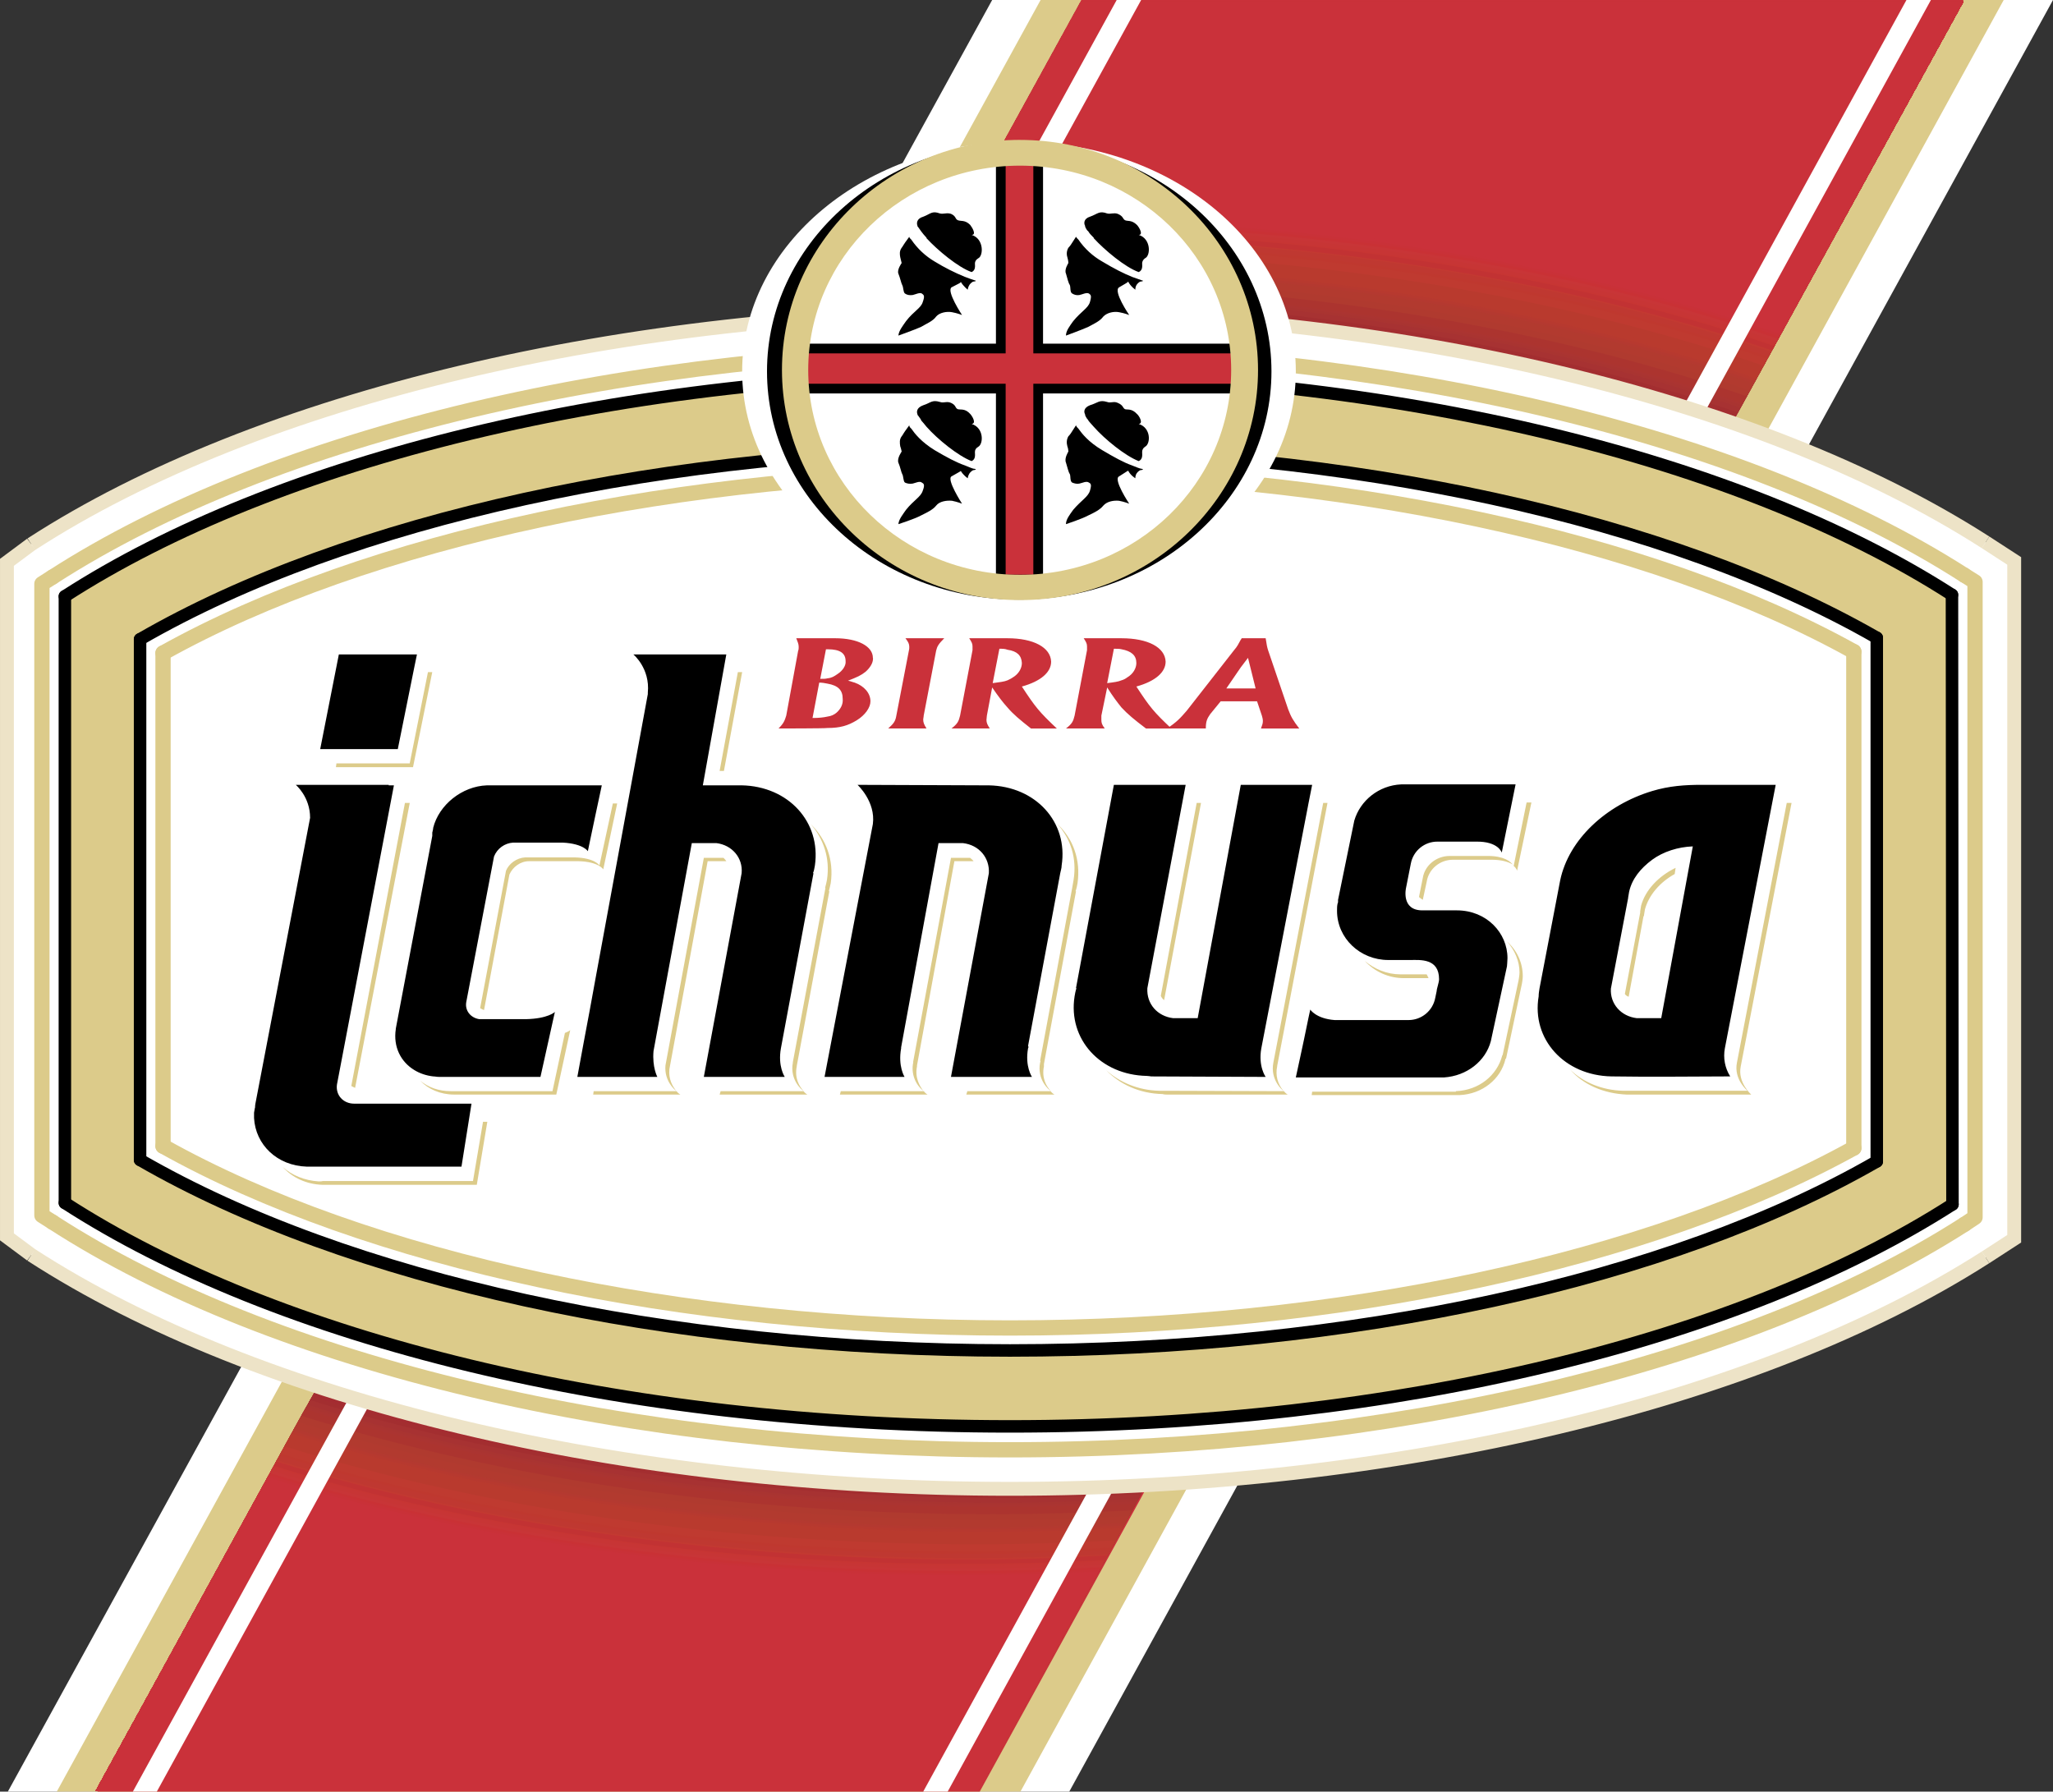 <?xml version="1.0" encoding="UTF-8"?> <svg xmlns="http://www.w3.org/2000/svg" xmlns:xlink="http://www.w3.org/1999/xlink" xmlns:xodm="http://www.corel.com/coreldraw/odm/2003" xml:space="preserve" width="195.588mm" height="170.672mm" version="1.1" style="shape-rendering:geometricPrecision; text-rendering:geometricPrecision; image-rendering:optimizeQuality; fill-rule:evenodd; clip-rule:evenodd" viewBox="0 0 194.929 170.097"><rect x="0" y="0" width="194.929" height="170.097" fill="#333333" stroke="none"/> <defs> <style type="text/css"> .str4 {stroke:black;stroke-width:0.922;stroke-miterlimit:2.613} .str0 {stroke:#EDE3C7;stroke-width:1.317;stroke-miterlimit:2.613} .str3 {stroke:white;stroke-width:0.79;stroke-miterlimit:2.613} .str2 {stroke:black;stroke-width:1.186;stroke-linecap:round;stroke-linejoin:round;stroke-miterlimit:2.613} .str1 {stroke:#DCCB8A;stroke-width:1.45;stroke-linecap:round;stroke-linejoin:round;stroke-miterlimit:2.613} .fil26 {fill:none} .fil23 {fill:#C83537} .fil22 {fill:#C73535} .fil21 {fill:#C73533} .fil2 {fill:#CA313A} .fil25 {fill:#C93138} .fil24 {fill:#C93135} .fil19 {fill:#C33931} .fil20 {fill:#C23233} .fil16 {fill:#BF3A30} .fil18 {fill:#BF3831} .fil17 {fill:#BF382F} .fil14 {fill:#B7392F} .fil15 {fill:#B93A2E} .fil13 {fill:#B43930} .fil4 {fill:#A32C31} .fil5 {fill:#A42C31} .fil3 {fill:#A12832} .fil11 {fill:#B03A2F} .fil12 {fill:#B23A2F} .fil9 {fill:#AB3431} .fil8 {fill:#A93431} .fil10 {fill:#AC342F} .fil7 {fill:#A73232} .fil6 {fill:#A32E30} .fil1 {fill:#DCCB8A} .fil27 {fill:black} .fil0 {fill:white} </style> </defs> <g id="Layer_x0020_1">  <g id="_767977600"> <polygon class="fil0" points="194.929,0 94.205,0 0.745,170.097 101.525,170.097 "></polygon> <polygon class="fil1" points="190.248,0 98.803,0 5.39,170.097 96.89,170.097 "></polygon> <polygon class="fil2" points="186.432,0 102.667,0 9.254,170.097 93.025,170.097 "></polygon> <path class="fil3" d="M94.89 141.268c-23.425,0 -45.983,-3.397 -64.858,-9.383l-20.96 38.165 83.812 0 16.009 -29.189c-4.636,0.228 -9.318,0.407 -14.003,0.407z"></path> <path class="fil3" d="M94.89 141.268c-23.425,0 -45.983,-3.397 -64.858,-9.383l-20.96 38.165 83.812 0 16.009 -29.189c-4.636,0.228 -9.318,0.407 -14.003,0.407z"></path> <path class="fil3" d="M47.089 136.373c-5.957,-1.271 -11.641,-2.724 -17.094,-4.404l-20.923 38.081 83.812 0 15.97 -29.19c-1.961,0.132 -3.961,0.18 -5.959,0.228 -2.684,0.133 -5.321,0.179 -8.005,0.179 -16.694,0.001 -33.018,-1.727 -47.801,-4.894z"></path> <path class="fil4" d="M95.528 141.317c-23.606,0 -46.393,-3.312 -65.582,-9.252l-20.875 37.984 83.812 0 15.922 -29.058c-4.368,0.232 -8.775,0.326 -13.277,0.326z"></path> <path class="fil5" d="M95.481 141.448c-23.605,0 -46.431,-3.31 -65.63,-9.25l-20.779 37.851 83.812 0 15.876 -28.962c-4.407,0.229 -8.823,0.36 -13.279,0.36z"></path> <path class="fil5" d="M95.434 141.543c-23.606,0 -46.383,-3.312 -65.63,-9.25l-20.732 37.757 83.812 0 15.782 -28.827c-4.36,0.225 -8.778,0.32 -13.232,0.32z"></path> <path class="fil5" d="M95.348 141.678c-23.605,0 -46.393,-3.358 -65.582,-9.299l-20.694 37.671 83.812 0 15.743 -28.732c-4.37,0.224 -8.825,0.359 -13.279,0.359z"></path> <path class="fil5" d="M95.3 141.762c-23.605,0 -46.393,-3.303 -65.629,-9.24l-20.599 37.528 83.812 0 15.694 -28.601c-4.415,0.228 -8.823,0.313 -13.278,0.313z"></path> <path class="fil6" d="M95.206 141.857c-23.607,0 -46.384,-3.312 -65.582,-9.252l-20.551 37.445 83.812 0 15.6 -28.507c-4.362,0.22 -8.825,0.314 -13.278,0.314z"></path> <path class="fil6" d="M95.158 141.988c-23.559,0 -46.383,-3.303 -65.62,-9.239l-20.465 37.3 83.812 0 15.562 -28.373c-4.37,0.181 -8.786,0.312 -13.289,0.312z"></path> <path class="fil6" d="M95.119 142.083c-23.605,0 -46.392,-3.31 -65.629,-9.248l-20.417 37.214 83.812 0 15.465 -28.287c-4.407,0.221 -8.819,0.328 -13.231,0.32z"></path> <path class="fil7" d="M95.072 142.218c-23.606,0 -46.393,-3.352 -65.63,-9.287l-20.37 37.12 83.812 0 15.419 -28.192c-4.407,0.224 -8.776,0.359 -13.23,0.359z"></path> <path class="fil7" d="M94.977 142.312c-23.558,0 -46.383,-3.312 -65.582,-9.296l-20.322 37.035 83.812 0 15.371 -28.061c-4.36,0.228 -8.815,0.323 -13.278,0.323z"></path> <path class="fil7" d="M94.938 142.443c-23.605,0 -46.393,-3.346 -65.581,-9.286l-20.285 36.894 83.812 0 15.334 -27.967c-4.417,0.228 -8.823,0.359 -13.279,0.359z"></path> <path class="fil7" d="M94.89 142.537c-23.606,0 -46.441,-3.307 -65.629,-9.247l-20.189 36.759 83.812 0 15.237 -27.833c-4.32,0.181 -8.775,0.321 -13.231,0.321z"></path> <path class="fil8" d="M94.842 142.672c-23.605,0 -46.393,-3.358 -65.628,-9.286l-20.142 36.664 83.812 0 15.191 -27.738c-4.359,0.225 -8.777,0.36 -13.232,0.36z"></path> <path class="fil8" d="M94.749 142.769c-23.559,0 -46.383,-3.312 -65.621,-9.299l-20.057 36.58 83.812 0 15.152 -27.606c-4.415,0.179 -8.824,0.325 -13.286,0.325z"></path> <path class="fil9" d="M94.71 142.852c-23.606,0 -46.393,-3.312 -65.63,-9.287l-20.008 36.485 83.812 0 15.057 -27.512c-4.369,0.231 -8.775,0.313 -13.23,0.313z"></path> <path class="fil9" d="M94.663 142.983c-23.606,0 -46.43,-3.346 -65.677,-9.286l-19.913 36.354 83.812 0 15.011 -27.427c-4.362,0.228 -8.778,0.359 -13.233,0.359z"></path> <path class="fil10" d="M94.568 143.077c-23.607,0 -46.383,-3.307 -65.583,-9.284l-19.913 36.257 83.812 0 14.963 -27.281c-4.41,0.179 -8.815,0.308 -13.279,0.308z"></path> <path class="fil10" d="M94.568 143.214c-23.607,0 -46.432,-3.349 -65.669,-9.289l-19.828 36.124 83.812 0 14.922 -27.198c-4.368,0.225 -8.822,0.362 -13.237,0.362z"></path> <path class="fil10" d="M94.481 143.309c-23.605,0 -46.393,-3.312 -65.628,-9.299l-19.78 36.04 83.812 0 14.828 -27.066c-4.368,0.19 -8.773,0.325 -13.231,0.325z"></path> <path class="fil10" d="M94.434 143.44c-23.606,0 -46.43,-3.349 -65.667,-9.333l-19.694 35.943 83.812 0 14.782 -26.972c-4.409,0.231 -8.826,0.362 -13.233,0.362z"></path> <path class="fil10" d="M94.339 143.535c-23.596,0 -46.431,-3.31 -65.621,-9.293l-19.647 35.809 83.812 0 14.694 -26.836c-4.368,0.18 -8.775,0.32 -13.239,0.32z"></path> <path class="fil10" d="M94.3 143.669c-23.605,0 -46.44,-3.349 -65.63,-9.335l-19.598 35.717 83.812 0 14.646 -26.741c-4.367,0.225 -8.821,0.359 -13.23,0.359z"></path> <path class="fil11" d="M94.205 143.763c-23.605,0 -46.393,-3.312 -65.581,-9.342l-19.551 35.629 83.812 0 14.6 -26.657c-4.36,0.227 -8.824,0.37 -13.279,0.37z"></path> <path class="fil11" d="M94.205 143.849c-23.605,0 -46.393,-3.312 -65.666,-9.287l-19.467 35.488 83.812 0 14.515 -26.514c-4.368,0.178 -8.738,0.313 -13.193,0.313z"></path> <path class="fil11" d="M94.111 143.99c-23.596,0 -46.431,-3.358 -65.62,-9.342l-19.419 35.403 83.812 0 14.466 -26.429c-4.409,0.238 -8.824,0.361 -13.239,0.369z"></path> <path class="fil11" d="M94.072 144.075c-23.605,0 -46.44,-3.31 -65.63,-9.286l-19.37 35.262 83.812 0 14.42 -26.287c-4.409,0.226 -8.824,0.311 -13.232,0.311z"></path> <path class="fil11" d="M93.978 144.209c-23.559,0 -46.383,-3.349 -65.621,-9.333l-19.284 35.174 83.812 0 14.372 -26.201c-4.36,0.225 -8.825,0.359 -13.278,0.359z"></path> <path class="fil12" d="M93.93 144.303c-23.597,0 -46.384,-3.312 -65.62,-9.287l-19.238 35.033 83.812 0 14.286 -26.107c-4.409,0.235 -8.824,0.355 -13.239,0.361z"></path> <path class="fil12" d="M93.891 144.435c-23.606,0 -46.44,-3.347 -65.677,-9.333l-19.142 34.948 83.812 0 14.237 -25.974c-4.368,0.178 -8.774,0.359 -13.229,0.359z"></path> <path class="fil12" d="M93.844 144.532c-23.605,0 -46.393,-3.31 -65.629,-9.296l-19.142 34.814 83.812 0 14.143 -25.88c-4.36,0.229 -8.729,0.362 -13.183,0.362z"></path> <path class="fil12" d="M93.749 144.663c-23.606,0 -46.383,-3.346 -65.62,-9.335l-19.057 34.722 83.812 0 14.106 -25.746c-4.41,0.235 -8.825,0.355 -13.24,0.359z"></path> <path class="fil12" d="M93.702 144.76c-23.597,0 -46.432,-3.312 -65.62,-9.337l-19.009 34.627 83.812 0 14.058 -25.65c-4.37,0.214 -8.825,0.36 -13.24,0.36z"></path> <path class="fil12" d="M93.663 144.843c-23.605,0 -46.44,-3.3 -65.677,-9.287l-18.913 34.493 83.812 0 14.009 -25.567c-4.37,0.229 -8.823,0.361 -13.231,0.361z"></path> <path class="fil13" d="M93.568 144.987c-23.557,0 -46.43,-3.31 -65.621,-9.345l-18.875 34.408 83.812 0 13.924 -25.434c-4.409,0.238 -8.824,0.362 -13.24,0.371z"></path> <path class="fil13" d="M93.568 145.07c-23.606,0 -46.43,-3.307 -65.667,-9.284l-18.829 34.265 83.812 0 13.878 -25.337c-4.368,0.227 -8.777,0.357 -13.194,0.357z"></path> <path class="fil14" d="M93.482 145.215c-23.654,0 -46.44,-3.358 -65.677,-9.344l-18.733 34.179 83.812 0 13.781 -25.206c-4.358,0.226 -8.776,0.371 -13.182,0.371z"></path> <path class="fil14" d="M93.434 145.301c-23.652,0 -46.44,-3.312 -65.677,-9.287l-18.685 34.037 83.812 0 13.735 -25.109c-4.361,0.225 -8.777,0.359 -13.185,0.359z"></path> <path class="fil15" d="M93.34 145.431c-23.607,0 -46.431,-3.349 -65.668,-9.335l-18.6 33.953 83.812 0 13.695 -24.981c-4.368,0.232 -8.775,0.363 -13.239,0.363z"></path> <path class="fil15" d="M93.292 145.527c-23.596,0 -46.431,-3.31 -65.619,-9.287l-18.6 33.81 83.812 0 13.6 -24.884c-4.321,0.228 -8.729,0.361 -13.193,0.361z"></path> <path class="fil15" d="M93.254 145.661c-23.605,0 -46.441,-3.349 -65.677,-9.333l-18.504 33.722 83.812 0 13.554 -24.797c-4.323,0.227 -8.777,0.408 -13.184,0.408z"></path> <path class="fil15" d="M93.206 145.755c-23.606,0 -46.431,-3.312 -65.668,-9.335l-18.465 33.63 83.812 0 13.515 -24.654c-4.37,0.226 -8.787,0.359 -13.194,0.359z"></path> <path class="fil15" d="M93.111 145.84c-23.597,0 -46.431,-3.303 -65.668,-9.287l-18.371 33.497 83.812 0 13.467 -24.569c-4.416,0.225 -8.777,0.359 -13.24,0.359z"></path> <path class="fil15" d="M93.072 145.981c-23.653,0 -46.44,-3.358 -65.677,-9.333l-18.323 33.402 83.812 0 13.372 -24.429c-4.359,0.219 -8.775,0.359 -13.183,0.359z"></path> <path class="fil15" d="M92.976 146.067c-23.605,0 -46.393,-3.298 -65.628,-9.287l-18.276 33.27 83.812 0 13.326 -24.344c-4.359,0.228 -8.777,0.361 -13.233,0.361z"></path> <path class="fil15" d="M92.976 146.213c-23.605,0 -46.477,-3.36 -65.668,-9.345l-18.237 33.182 83.812 0 13.287 -24.248c-4.368,0.265 -8.776,0.41 -13.194,0.41z"></path> <path class="fil15" d="M92.883 146.295c-23.598,0 -46.432,-3.312 -65.668,-9.286l-18.143 33.042 83.812 0 13.193 -24.114c-4.323,0.226 -8.731,0.359 -13.194,0.359z"></path> <path class="fil15" d="M92.844 146.392c-23.653,0 -46.478,-3.314 -65.677,-9.298l-18.095 32.957 83.812 0 13.144 -24.02c-4.361,0.219 -8.777,0.361 -13.184,0.361z"></path> <path class="fil15" d="M92.749 146.521c-23.605,0 -46.43,-3.307 -65.619,-9.287l-18.056 32.815 83.812 0 13.106 -23.889c-4.418,0.232 -8.787,0.361 -13.242,0.361z"></path> <path class="fil16" d="M92.703 146.618c-23.645,0 -46.432,-3.31 -65.668,-9.296l-17.962 32.727 83.812 0 13.009 -23.801c-4.321,0.227 -8.774,0.37 -13.191,0.37z"></path> <path class="fil16" d="M92.664 146.753c-23.653,0 -46.489,-3.358 -65.677,-9.286l-17.915 32.584 83.812 0 12.964 -23.657c-4.359,0.225 -8.728,0.359 -13.183,0.359z"></path> <path class="fil16" d="M92.616 146.847c-23.652,0 -46.44,-3.312 -65.715,-9.298l-17.828 32.502 83.812 0 12.915 -23.575c-4.361,0.228 -8.776,0.371 -13.183,0.371z"></path> <path class="fil16" d="M92.569 146.932c-23.653,0 -46.478,-3.312 -65.668,-9.286l-17.828 32.405 83.812 0 12.83 -23.478c-4.37,0.226 -8.73,0.359 -13.146,0.359z"></path> <path class="fil16" d="M92.473 147.066c-23.644,0 -46.432,-3.303 -65.668,-9.287l-17.734 32.272 83.812 0 12.781 -23.346c-4.393,0.235 -8.792,0.355 -13.191,0.362z"></path> <path class="fil16" d="M92.436 147.158c-23.653,0 -46.478,-3.31 -65.677,-9.286l-17.685 32.178 83.812 0 12.734 -23.251c-4.359,0.228 -8.776,0.359 -13.183,0.359z"></path> <path class="fil17" d="M92.34 147.292c-23.605,0 -46.43,-3.349 -65.668,-9.286l-17.6 32.044 83.812 0 12.65 -23.117c-4.322,0.224 -8.738,0.359 -13.194,0.359z"></path> <path class="fil17" d="M92.34 147.387c-23.645,0 -46.478,-3.312 -65.714,-9.296l-17.553 31.959 83.812 0 12.602 -23.023c-4.371,0.224 -8.73,0.359 -13.146,0.359z"></path> <path class="fil18" d="M92.254 147.518c-23.653,0 -46.44,-3.349 -65.724,-9.333l-17.457 31.865 83.812 0 12.553 -22.938c-4.389,0.273 -8.786,0.408 -13.184,0.406z"></path> <path class="fil18" d="M92.206 147.613c-23.654,0 -46.478,-3.358 -65.716,-9.294l-17.419 31.731 83.812 0 12.467 -22.797c-4.32,0.219 -8.737,0.359 -13.144,0.359z"></path> <path class="fil18" d="M92.11 147.7c-23.605,0 -46.43,-3.3 -65.666,-9.286l-17.372 31.636 83.812 0 12.419 -22.712c-4.393,0.237 -8.792,0.358 -13.192,0.363z"></path> <path class="fil18" d="M92.064 147.842c-23.643,0 -46.48,-3.358 -65.668,-9.296l-17.325 31.504 83.812 0 12.373 -22.577c-4.369,0.227 -8.729,0.369 -13.192,0.369z"></path> <path class="fil19" d="M91.978 147.927c-23.558,0 -46.429,-3.312 -65.669,-9.286l-17.238 31.41 83.812 0 12.287 -22.483c-4.32,0.226 -8.738,0.359 -13.193,0.359z"></path> <path class="fil20" d="M91.978 148.07c-23.652,0 -46.478,-3.358 -65.716,-9.296l-17.19 31.276 83.812 0 12.239 -22.388c-4.32,0.265 -8.737,0.408 -13.144,0.408z"></path> <path class="fil20" d="M91.884 148.153c-23.599,0 -46.432,-3.346 -65.668,-9.287l-17.144 31.184 83.812 0 12.193 -22.257c-4.368,0.228 -8.729,0.359 -13.193,0.359z"></path> <path class="fil20" d="M91.846 148.25c-23.653,0 -46.488,-3.358 -65.725,-9.296l-17.048 31.096 83.812 0 12.145 -22.17c-4.359,0.227 -8.775,0.37 -13.182,0.37z"></path> <path class="fil20" d="M91.749 148.384c-23.605,0 -46.429,-3.358 -65.668,-9.287l-17.009 30.953 83.812 0 12.06 -22.029c-4.37,0.228 -8.738,0.363 -13.194,0.363z"></path> <path class="fil21" d="M91.702 148.479c-23.645,0 -46.479,-3.312 -65.668,-9.298l-16.961 30.87 83.812 0 12.011 -21.943c-4.322,0.229 -8.73,0.371 -13.194,0.371z"></path> <path class="fil22" d="M91.655 148.61c-23.597,0 -46.431,-3.359 -65.715,-9.296l-16.868 30.736 83.812 0 11.915 -21.799c-4.321,0.228 -8.681,0.359 -13.145,0.359z"></path> <path class="fil22" d="M91.617 148.697c-23.653,0 -46.478,-3.303 -65.716,-9.287l-16.829 30.64 83.812 0 11.879 -21.712c-4.369,0.225 -8.738,0.359 -13.146,0.359z"></path> <path class="fil22" d="M91.568 148.79c-23.652,0 -46.478,-3.358 -65.716,-9.286l-16.78 30.547 83.812 0 11.83 -21.62c-4.369,0.228 -8.738,0.359 -13.146,0.359z"></path> <path class="fil23" d="M91.474 148.924c-23.644,0 -46.43,-3.349 -65.715,-9.286l-16.687 30.412 83.812 0 11.781 -21.487c-4.368,0.226 -8.774,0.361 -13.191,0.361z"></path> <path class="fil23" d="M91.436 149.019c-23.653,0 -46.489,-3.358 -65.726,-9.296l-16.638 30.327 83.812 0 11.687 -21.392c-4.359,0.225 -8.68,0.36 -13.135,0.36z"></path> <path class="fil24" d="M91.389 149.153c-23.653,0 -46.478,-3.351 -65.715,-9.287l-16.601 30.185 83.812 0 11.651 -21.259c-4.37,0.228 -8.739,0.362 -13.147,0.362z"></path> <path class="fil24" d="M91.34 149.245c-23.653,0 -46.478,-3.358 -65.715,-9.294l-16.552 30.1 83.812 0 11.553 -21.166c-4.32,0.22 -8.68,0.361 -13.097,0.361z"></path> <path class="fil25" d="M91.245 149.378c-23.645,0 -46.432,-3.397 -65.715,-9.332l-16.459 30.005 83.812 0 11.505 -21.08c-4.358,0.274 -8.726,0.407 -13.143,0.407z"></path> <path class="fil25" d="M91.207 149.472c-23.652,0 -46.525,-3.358 -65.715,-9.296l-16.419 29.873 83.812 0 11.469 -20.947c-4.378,0.238 -8.761,0.362 -13.146,0.37z"></path> <path class="fil2" d="M91.112 149.559c-23.605,0 -46.431,-3.346 -65.668,-9.286l-16.371 29.778 83.812 0 11.373 -20.851c-4.321,0.225 -8.69,0.359 -13.145,0.359z"></path> <path class="fil2" d="M91.064 149.702c-23.596,0 -46.478,-3.407 -65.714,-9.296l-16.277 29.645 83.812 0 11.325 -20.717c-4.378,0.237 -8.761,0.36 -13.145,0.369z"></path> <path class="fil2" d="M91.027 149.787c-23.654,0 -46.441,-3.349 -65.725,-9.287l-16.23 29.55 83.812 0 11.278 -20.625c-4.36,0.228 -8.729,0.361 -13.136,0.361z"></path> <path class="fil2" d="M90.979 149.918c-23.654,0 -46.527,-3.397 -65.764,-9.332l-16.143 29.465 83.812 0 11.239 -20.538c-4.368,0.274 -8.774,0.405 -13.144,0.405z"></path> <path class="fil3" d="M154.046 37.214c3.504,0.949 6.962,2.04 10.281,3.169l22.103 -40.251 -83.764 0 -16.237 29.599c2.866,-0.087 5.683,-0.18 8.596,-0.18 21.006,0 41.434,2.722 59.021,7.664z"></path> <path class="fil3" d="M94.111 29.501c25.52,0 50.068,3.852 70.266,10.75l22.055 -40.119 -83.764 0 -16.19 29.465c2.503,-0.096 5.09,-0.096 7.633,-0.096z"></path> <path class="fil3" d="M94.158 29.416c25.566,0 50.116,3.852 70.256,10.739l22.017 -40.023 -83.764 0 -16.142 29.369c2.541,-0.085 5.092,-0.085 7.633,-0.085z"></path> <path class="fil4" d="M94.205 29.274c25.52,0 50.069,3.86 70.304,10.795l21.923 -39.937 -83.764 0 -16.058 29.238c2.504,-0.096 5.045,-0.096 7.596,-0.096z"></path> <path class="fil5" d="M94.3 29.189c25.509,0 50.058,3.85 70.257,10.739l21.874 -39.796 -83.764 0 -16.009 29.142c2.541,-0.085 5.09,-0.085 7.641,-0.085z"></path> <path class="fil5" d="M94.339 29.057c25.519,0 50.069,3.852 70.303,10.786l21.788 -39.711 -83.764 0 -15.961 29.01c2.542,-0.085 5.044,-0.085 7.635,-0.085z"></path> <path class="fil5" d="M94.388 28.961c25.556,0 50.115,3.852 70.302,10.738l21.742 -39.566 -83.764 0 -15.925 28.925c2.552,-0.096 5.103,-0.096 7.645,-0.096z"></path> <path class="fil5" d="M94.434 28.829c25.51,0 50.106,3.85 70.353,10.784l21.645 -39.481 -83.764 0 -15.829 28.782c2.504,-0.048 5.045,-0.085 7.596,-0.085z"></path> <path class="fil6" d="M94.529 28.734c25.509,0 50.106,3.85 70.293,10.739l21.609 -39.341 -83.764 0 -15.781 28.697c2.541,-0.095 5.092,-0.095 7.643,-0.095z"></path> <path class="fil6" d="M94.568 28.6c25.518,0 50.114,3.853 70.303,10.786l21.561 -39.254 -83.764 0 -15.696 28.602c2.503,-0.085 5.007,-0.134 7.597,-0.134z"></path> <path class="fil6" d="M94.615 28.504c25.518,0 50.107,3.852 70.351,10.749l21.466 -39.121 -83.764 0 -15.648 28.468c2.504,-0.096 5.045,-0.096 7.596,-0.096z"></path> <path class="fil7" d="M94.663 28.372c25.51,0 50.105,3.852 70.341,10.786l21.427 -39.026 -83.764 0 -15.553 28.372c2.493,-0.084 4.996,-0.132 7.548,-0.132z"></path> <path class="fil7" d="M94.749 28.279c25.518,0 50.115,3.85 70.302,10.747l21.381 -38.894 -83.764 0 -15.515 28.24c2.503,-0.093 5.054,-0.093 7.597,-0.093z"></path> <path class="fil7" d="M94.796 28.144c25.519,0 50.115,3.853 70.303,10.787l21.333 -38.799 -83.764 0 -15.467 28.147c2.531,-0.088 5.063,-0.132 7.595,-0.135z"></path> <path class="fil7" d="M94.842 28.049c25.512,0 50.107,3.861 70.352,10.75l21.238 -38.667 -83.764 0 -15.419 28.012c2.502,-0.095 5.092,-0.095 7.594,-0.095z"></path> <path class="fil8" d="M94.89 27.917c25.556,0 50.154,3.852 70.341,10.786l21.199 -38.571 -83.764 0 -15.323 27.917c2.495,-0.084 4.997,-0.132 7.547,-0.132z"></path> <path class="fil8" d="M94.977 27.832c25.519,0 50.114,3.852 70.352,10.739l21.103 -38.439 -83.764 0 -15.287 27.785c2.504,-0.046 5.055,-0.085 7.596,-0.085z"></path> <path class="fil9" d="M94.977 27.689c25.567,0 50.201,3.852 70.4,10.786l21.055 -38.343 -83.764 0 -15.24 27.7c2.552,-0.095 5.046,-0.143 7.549,-0.143z"></path> <path class="fil9" d="M95.072 27.605c25.511,0 50.153,3.852 70.342,10.738l21.017 -38.211 -83.764 0 -15.143 27.557c2.492,-0.045 5.044,-0.084 7.547,-0.084z"></path> <path class="fil10" d="M95.119 27.511c25.556,0 50.155,3.852 70.343,10.786l20.969 -38.164 -83.764 0 -15.106 27.473c2.551,-0.095 5.055,-0.095 7.558,-0.095z"></path> <path class="fil10" d="M95.206 27.377c25.519,0 50.113,3.85 70.351,10.786l20.875 -38.031 -83.764 0 -15.01 27.33c2.503,-0.037 5.007,-0.085 7.549,-0.085z"></path> <path class="fil10" d="M95.206 27.282c25.604,0 50.2,3.85 70.399,10.747l20.827 -37.897 -83.764 0 -14.963 27.245c2.504,-0.095 4.998,-0.095 7.502,-0.095z"></path> <path class="fil10" d="M95.3 27.15c25.557,0 50.153,3.852 70.341,10.784l20.791 -37.803 -83.764 0 -14.915 27.102c2.494,-0.037 4.996,-0.084 7.547,-0.084z"></path> <path class="fil10" d="M95.348 27.054c25.556,0 50.153,3.852 70.389,10.786l20.695 -37.708 -83.764 0 -14.829 27.017c2.503,-0.095 5.006,-0.095 7.51,-0.095z"></path> <path class="fil10" d="M95.434 26.922c25.518,0 50.103,3.898 70.351,10.786l20.646 -37.576 -83.764 0 -14.782 26.885c2.504,-0.047 4.998,-0.095 7.549,-0.095z"></path> <path class="fil11" d="M95.434 26.827c25.604,0 50.2,3.86 70.435,10.795l20.561 -37.49 -83.764 0 -14.732 26.79c2.494,-0.095 4.997,-0.095 7.501,-0.095z"></path> <path class="fil11" d="M95.528 26.694c25.557,0 50.153,3.852 70.341,10.786l20.561 -37.348 -83.764 0 -14.695 26.657c2.551,-0.047 5.006,-0.095 7.558,-0.095z"></path> <path class="fil11" d="M95.568 26.608c25.567,0 50.163,3.85 70.398,10.784l20.466 -37.261 -83.764 0 -14.6 26.562c2.502,-0.046 5.005,-0.085 7.501,-0.085z"></path> <path class="fil11" d="M95.663 26.465c25.509,0 50.152,3.9 70.351,10.832l20.417 -37.166 -83.764 0 -14.552 26.43c2.503,-0.048 4.997,-0.096 7.549,-0.096z"></path> <path class="fil11" d="M95.663 26.382c25.603,0 50.2,3.85 70.435,10.786l20.333 -37.036 -83.764 0 -14.466 26.334c2.455,-0.046 4.959,-0.084 7.463,-0.084z"></path> <path class="fil12" d="M95.757 26.239c25.509,0 50.153,3.897 70.39,10.832l20.285 -36.939 -83.764 0 -14.421 26.202c2.504,-0.048 4.96,-0.095 7.511,-0.095z"></path> <path class="fil12" d="M95.796 26.153c25.566,0 50.154,3.899 70.435,10.786l20.201 -36.807 -83.764 0 -14.325 26.107c2.457,-0.037 4.95,-0.085 7.454,-0.085z"></path> <path class="fil12" d="M95.89 26.012c25.51,0 50.154,3.897 70.388,10.831l20.153 -36.711 -83.764 0 -14.287 25.973c2.503,-0.046 4.959,-0.093 7.51,-0.093z"></path> <path class="fil12" d="M95.89 25.925c25.605,0 50.202,3.899 70.437,10.786l20.105 -36.579 -83.764 0 -14.24 25.88c2.504,-0.039 4.96,-0.087 7.463,-0.087z"></path> <path class="fil12" d="M95.976 25.793c25.518,0 50.161,3.888 70.398,10.823l20.058 -36.484 -83.764 0 -14.144 25.747c2.456,-0.048 4.959,-0.085 7.452,-0.085z"></path> <path class="fil12" d="M96.024 25.699c25.558,0 50.198,3.898 70.397,10.786l20.01 -36.352 -83.764 0 -14.144 25.661c2.504,-0.048 5.044,-0.095 7.501,-0.095z"></path> <path class="fil13" d="M96.118 25.567c25.556,0 50.202,3.897 70.389,10.832l19.923 -36.267 -83.764 0 -14.009 25.518c2.455,-0.048 4.911,-0.084 7.462,-0.084z"></path> <path class="fil13" d="M96.118 25.47c25.605,0 50.239,3.9 70.437,10.786l19.875 -36.124 -83.764 0 -14.009 25.435c2.503,-0.048 5.006,-0.096 7.462,-0.096z"></path> <path class="fil14" d="M96.205 25.338c25.567,0 50.201,3.899 70.436,10.832l19.791 -36.039 -83.764 0 -13.915 25.29c2.454,-0.037 4.95,-0.084 7.453,-0.084z"></path> <path class="fil14" d="M96.253 25.242c25.557,0 50.199,3.898 70.434,10.834l19.744 -35.944 -83.764 0 -13.879 25.206c2.503,-0.048 4.96,-0.096 7.465,-0.096z"></path> <path class="fil15" d="M96.347 25.11c25.556,0 50.152,3.899 70.437,10.831l19.647 -35.809 -83.764 0 -13.783 25.064c2.457,-0.039 4.913,-0.085 7.464,-0.085z"></path> <path class="fil15" d="M96.347 25.014c25.604,0 50.239,3.9 70.485,10.786l19.599 -35.668 -83.764 0 -13.734 24.978c2.457,-0.048 4.959,-0.096 7.415,-0.096z"></path> <path class="fil15" d="M96.433 24.882c25.558,0 50.201,3.899 70.436,10.832l19.563 -35.582 -83.764 0 -13.687 24.882c2.455,-0.084 4.95,-0.132 7.452,-0.132z"></path> <path class="fil15" d="M96.481 24.787c25.558,0 50.248,3.899 70.434,10.834l19.516 -35.489 -83.764 0 -13.602 24.75c2.455,-0.046 4.912,-0.095 7.415,-0.095z"></path> <path class="fil15" d="M96.575 24.655c25.556,0 50.191,3.898 70.437,10.832l19.42 -35.356 -83.764 0 -13.553 24.655c2.486,-0.087 4.973,-0.132 7.461,-0.132z"></path> <path class="fil15" d="M96.575 24.568c25.605,0 50.288,3.891 70.478,10.825l19.378 -35.261 -83.764 0 -13.467 24.523c2.458,-0.053 4.917,-0.082 7.376,-0.087z"></path> <path class="fil15" d="M96.662 24.427c25.558,0 50.2,3.898 70.435,10.834l19.333 -35.129 -83.764 0 -13.421 24.436c2.457,-0.095 4.913,-0.141 7.417,-0.141z"></path> <path class="fil15" d="M96.709 24.342c25.555,0 50.248,3.899 70.483,10.834l19.238 -35.044 -83.764 0 -13.372 24.293c2.455,-0.045 4.912,-0.084 7.416,-0.084z"></path> <path class="fil15" d="M96.796 24.199c25.564,0 50.198,3.9 70.446,10.881l19.19 -34.947 -83.764 0 -13.325 24.21c2.503,-0.095 4.958,-0.143 7.454,-0.143z"></path> <path class="fil15" d="M96.796 24.113c25.603,0 50.296,3.899 70.531,10.832l19.105 -34.814 -83.764 0 -13.24 24.067c2.457,-0.036 4.912,-0.085 7.369,-0.085z"></path> <path class="fil15" d="M96.89 23.971c25.604,0 50.248,3.9 70.435,10.882l19.105 -34.721 -83.764 0 -13.191 23.981c2.457,-0.095 4.913,-0.143 7.416,-0.143z"></path> <path class="fil16" d="M96.938 23.887c25.605,0 50.238,3.898 70.484,10.834l19.01 -34.589 -83.764 0 -13.144 23.839c2.455,-0.037 4.911,-0.084 7.415,-0.084z"></path> <path class="fil16" d="M96.985 23.792c25.604,0 50.286,3.852 70.476,10.834l18.971 -34.494 -83.764 0 -13.06 23.755c2.457,-0.095 4.922,-0.095 7.377,-0.095z"></path> <path class="fil16" d="M97.023 23.659c25.652,0 50.297,3.898 70.532,10.832l18.876 -34.359 -83.764 0 -13.012 23.621c2.455,-0.046 4.913,-0.095 7.368,-0.095z"></path> <path class="fil16" d="M97.119 23.564c25.604,0 50.246,3.861 70.484,10.832l18.828 -34.264 -83.764 0 -12.917 23.525c2.408,-0.093 4.912,-0.093 7.369,-0.093z"></path> <path class="fil16" d="M97.165 23.43c25.605,0 50.239,3.898 70.485,10.834l18.782 -34.132 -83.764 0 -12.868 23.393c2.408,-0.046 4.911,-0.095 7.366,-0.095z"></path> <path class="fil16" d="M97.203 23.346c25.603,0 50.295,3.85 70.532,10.823l18.695 -34.038 -83.764 0 -12.781 23.298c2.409,-0.084 4.865,-0.084 7.319,-0.084z"></path> <path class="fil17" d="M97.252 23.203c25.65,0 50.295,3.897 70.532,10.879l18.647 -33.951 -83.764 0 -12.734 23.165c2.408,-0.045 4.864,-0.093 7.32,-0.093z"></path> <path class="fil17" d="M97.346 23.117c25.605,0 50.288,3.852 70.523,10.834l18.563 -33.819 -83.764 0 -12.687 23.072c2.456,-0.087 4.91,-0.087 7.366,-0.087z"></path> <path class="fil18" d="M97.395 22.975c25.604,0 50.239,3.899 70.474,10.881l18.563 -33.724 -83.764 0 -12.602 22.938c2.408,-0.046 4.873,-0.095 7.329,-0.095z"></path> <path class="fil18" d="M97.433 22.89c25.604,0 50.294,3.85 70.53,10.832l18.468 -33.59 -83.764 0 -12.553 22.843c2.456,-0.039 4.864,-0.085 7.32,-0.085z"></path> <path class="fil18" d="M97.48 22.749c25.65,0 50.295,3.898 70.53,10.881l18.42 -33.497 -83.764 0 -12.506 22.71c2.457,-0.046 4.866,-0.093 7.32,-0.093z"></path> <path class="fil18" d="M97.574 22.662c25.605,0 50.288,3.852 70.523,10.834l18.335 -33.364 -83.764 0 -12.459 22.617c2.456,-0.039 4.911,-0.087 7.366,-0.087z"></path> <path class="fil19" d="M97.613 22.531c25.605,0 50.295,3.888 70.532,10.87l18.287 -33.269 -83.764 0 -12.374 22.483c2.41,-0.048 4.865,-0.084 7.32,-0.084z"></path> <path class="fil20" d="M97.662 22.435c25.606,0 50.295,3.898 70.578,10.832l18.192 -33.136 -83.764 0 -12.326 22.399c2.407,-0.05 4.865,-0.096 7.32,-0.096z"></path> <path class="fil20" d="M97.709 22.302c25.605,0 50.285,3.9 70.571,10.871l18.151 -33.041 -83.764 0 -12.241 22.303c2.417,-0.095 4.826,-0.134 7.282,-0.134z"></path> <path class="fil20" d="M97.803 22.208c25.559,0 50.288,3.897 70.523,10.88l18.105 -32.957 -83.764 0 -12.194 22.169c2.41,-0.048 4.874,-0.093 7.33,-0.093z"></path> <path class="fil20" d="M97.841 22.075c25.605,0 50.297,3.898 70.531,10.87l18.058 -32.813 -83.764 0 -12.096 22.076c2.407,-0.087 4.816,-0.134 7.272,-0.134z"></path> <path class="fil21" d="M97.888 21.979c25.606,0 50.297,3.898 70.58,10.881l17.962 -32.727 -83.764 0 -12.05 21.943c2.424,-0.056 4.849,-0.088 7.273,-0.096z"></path> <path class="fil22" d="M97.939 21.845c25.603,0 50.284,3.9 70.57,10.882l17.923 -32.595 -83.764 0 -12.013 21.847c2.427,-0.085 4.855,-0.131 7.284,-0.134z"></path> <path class="fil22" d="M97.984 21.752c25.644,0 50.334,3.899 70.571,10.881l17.877 -32.501 -83.764 0 -11.965 21.713c2.409,-0.046 4.866,-0.093 7.282,-0.093z"></path> <path class="fil22" d="M98.071 21.62c25.653,0 50.333,3.899 70.579,10.881l17.782 -32.368 -83.764 0 -11.868 21.62c2.407,-0.087 4.816,-0.132 7.272,-0.132z"></path> <path class="fil23" d="M98.118 21.524c25.652,0 50.333,3.899 70.571,10.881l17.743 -32.272 -83.764 0 -11.831 21.488c2.418,-0.048 4.826,-0.096 7.281,-0.096z"></path> <path class="fil23" d="M98.166 21.438c25.651,0 50.333,3.852 70.616,10.834l17.65 -32.14 -83.764 0 -11.784 21.392c2.456,-0.085 4.873,-0.085 7.282,-0.085z"></path> <path class="fil24" d="M98.213 21.305c25.644,0 50.334,3.891 70.619,10.873l17.6 -32.046 -83.764 0 -11.688 21.306c2.408,-0.093 4.817,-0.133 7.234,-0.133z"></path> <path class="fil24" d="M98.298 21.21c25.651,0 50.334,3.852 70.58,10.884l17.552 -31.962 -83.764 0 -11.64 21.173c2.408,-0.095 4.818,-0.095 7.273,-0.095z"></path> <path class="fil25" d="M98.346 21.08c25.652,0 50.333,3.898 70.616,10.87l17.468 -31.817 -83.764 0 -11.555 21.078c2.411,-0.093 4.78,-0.13 7.235,-0.13z"></path> <path class="fil25" d="M98.392 20.983c25.646,0 50.335,3.9 70.618,10.881l17.42 -31.732 -83.764 0 -11.508 20.948c2.41,-0.096 4.818,-0.096 7.234,-0.096z"></path> <path class="fil2" d="M98.431 20.848c25.652,0 50.382,3.939 70.629,10.873l17.37 -31.589 -83.764 0 -11.46 20.851c2.408,-0.087 4.816,-0.132 7.225,-0.135z"></path> <path class="fil2" d="M98.528 20.755c25.651,0 50.334,3.898 70.569,10.881l17.335 -31.504 -83.764 0 -11.374 20.716c2.37,-0.093 4.78,-0.093 7.235,-0.093z"></path> <path class="fil2" d="M98.575 20.623c25.652,0 50.382,3.945 70.617,10.881l17.24 -31.372 -83.764 0 -11.327 20.625c2.409,-0.087 4.778,-0.133 7.235,-0.133z"></path> <path class="fil2" d="M98.621 20.528c25.645,0 50.336,3.897 70.619,10.881l17.192 -31.277 -83.764 0 -11.279 20.491c2.408,-0.095 4.816,-0.095 7.232,-0.095z"></path> <path class="fil0" d="M183.336 0l-2.321 0 -93.358 170.097 2.323 0 93.356 -170.097zm-74.986 0l0 0 -93.461 170.097 -2.275 0 93.414 -170.097 2.322 0z"></path> <path class="fil0" d="M2.971 51.669l-2.312 1.718 0 64.04 2.312 1.717c21.474,13.916 56.216,22.206 92.918,22.206 36.559,0 71.163,-8.242 92.635,-21.978l2.72 -1.766 0 -64.352 -2.72 -1.766c-21.473,-13.782 -56.075,-21.989 -92.635,-21.989 -36.701,0 -71.445,8.254 -92.918,22.169z"></path> <polyline class="fil26 str0" points="2.971,51.669 0.659,53.388 0.659,117.428 2.971,119.145 "></polyline> <path class="fil26 str0" d="M2.971 119.145c21.474,13.916 56.216,22.206 92.918,22.206 36.559,0 71.163,-8.242 92.635,-21.978"></path> <polyline class="fil26 str0" points="188.525,119.373 191.245,117.608 191.245,53.255 188.525,51.49 "></polyline> <path class="fil26 str0" d="M188.525 51.49c-21.473,-13.782 -56.075,-21.989 -92.635,-21.989 -36.701,0 -71.445,8.254 -92.918,22.169"></path> <polyline class="fil26 str1" points="4.98,54.791 3.98,55.427 3.98,115.391 4.98,116.025 "></polyline> <path class="fil26 str1" d="M4.98 116.025c20.921,13.547 54.894,21.62 90.911,21.62 35.886,0 69.75,-8.027 90.627,-21.403"></path> <polyline class="fil26 str1" points="186.517,116.243 187.526,115.572 187.526,55.247 186.517,54.612 "></polyline> <path class="fil26 str1" d="M186.517 54.612c-20.915,-13.414 -54.74,-21.439 -90.627,-21.439 -36.017,0 -69.99,8.122 -90.911,21.619"></path> <path class="fil1" d="M185.384 114.345c-19.921,12.778 -52.562,21.078 -89.493,21.078 -37.064,0 -69.857,-8.347 -89.73,-21.218l0 -57.591c19.874,-12.836 52.666,-21.22 89.73,-21.22 36.931,0 69.572,8.3 89.445,21.078l0.048 57.874z"></path> <path class="fil26 str2" d="M185.384 114.348c-19.921,12.778 -52.562,21.075 -89.493,21.075 -37.064,0 -69.857,-8.347 -89.73,-21.218"></path> <line class="fil26 str2" x1="6.16" y1="114.205" x2="6.16" y2="56.613"></line> <path class="fil26 str2" d="M6.16 56.613c19.874,-12.835 52.666,-21.22 89.73,-21.22 36.931,0 69.572,8.3 89.445,21.078"></path> <line class="fil26 str2" x1="185.336" y1="56.471" x2="185.384" y2="114.348"></line> <path class="fil0" d="M13.3 60.692l0 49.433c19.694,11.38 50.161,18.09 82.591,18.09 32.288,0 62.661,-6.622 82.306,-17.948l0 -49.717c-19.645,-11.279 -50.018,-17.949 -82.306,-17.949 -32.429,0 -62.898,6.708 -82.591,18.091z"></path> <line class="fil26 str2" x1="13.3" y1="60.692" x2="13.3" y2="110.125"></line> <path class="fil26 str2" d="M13.3 110.125c19.694,11.38 50.161,18.09 82.591,18.09 32.288,0 62.661,-6.622 82.306,-17.948"></path> <line class="fil26 str2" x1="178.197" y1="110.267" x2="178.197" y2="60.55"></line> <path class="fil26 str2" d="M178.197 60.55c-19.645,-11.279 -50.018,-17.949 -82.306,-17.949 -32.429,0 -62.898,6.708 -82.591,18.091"></path> <line class="fil26 str1" x1="15.479" y1="62.002" x2="15.479" y2="108.815"></line> <path class="fil26 str1" d="M15.479 108.815c19.331,10.833 49.257,17.265 80.412,17.265 31.058,0 60.795,-6.386 80.128,-17.085"></path> <line class="fil26 str1" x1="176.018" y1="108.995" x2="176.018" y2="61.868"></line> <path class="fil26 str1" d="M176.018 61.868c-19.333,-10.748 -49.069,-17.084 -80.128,-17.084 -31.155,0 -61.081,6.431 -80.412,17.217"></path> <path class="fil1" d="M38.904 72.475l-6.959 0 -0.048 0.359 7.319 0 1.826 -9.021 -0.409 0 -1.731 8.662zm25.328 31.122l0 0 -7.863 0 -0.048 0.323 8.28 0c0.003,0.001 -0.188,-0.093 -0.369,-0.323zm-19.322 8.53l0 0 -14.241 0c-0.133,0.037 -0.228,0.037 -0.409,0.037 -1.361,-0.085 -2.541,-0.586 -3.407,-1.357 0.904,0.997 2.227,1.632 3.768,1.68l14.65 0 1 -5.984 -0.409 0 -0.952 5.623zm7.547 -8.53l0 0 -9.641 0c-1.181,0 -2.142,-0.36 -2.913,-0.995 0.77,0.814 1.913,1.318 3.226,1.318l9.691 0 1.322 -6.118c0,0 -0.142,0.133 -0.504,0.266l-1.181 5.53zm68.447 -2.712l0 0c-0.32,1.632 0.868,2.627 0.954,2.675 -0.554,-0.633 -0.773,-1.493 -0.591,-2.315l0 -0.046 4.777 -24.969 -0.409 0 -4.731 24.654zm22.178 -11.507l0 0c0.964,0.862 1.506,2.041 1.503,3.311 0,0.274 -0.084,0.72 -0.084,0.72l-1.504 7.104 -0.046 0c-0.446,1.956 -2.217,3.358 -4.359,3.455l-14.049 0 0.046 -0.323 13.642 0 0 -0.049c2.188,-0.085 3.913,-1.487 4.407,-3.394l0.039 -0.048 1.504 -7.056c0,0 0.095,-0.505 0.095,-0.77 0,-1.089 -0.458,-2.133 -1.192,-2.949zm-21.179 14.218l0 0c0.183,0.229 0.363,0.324 0.363,0.324l-11.458 0c0,0 -0.317,0 -0.409,-0.048 -2.23,-0.046 -4.095,-0.946 -5.37,-2.266 1.276,1.14 3.007,1.906 5.054,1.954l0.409 0 11.412 0.036zm-21.509 -25.364l0 0c1.274,1.403 1.865,3.263 1.542,5.301l-0.133 0.768 -3.046 16.402c0.048,0 0.048,0.082 0,0.18 -0.324,1.632 0.868,2.626 1,2.675 -0.409,-0.409 -0.865,-1.223 -0.637,-2.315l0 -0.226 3.046 -16.403 -0.048 0c0.094,-0.227 0.143,-0.493 0.192,-0.768 0.313,-2.219 -0.411,-4.212 -1.915,-5.615zm43.328 3.983l0 0c0.275,0.228 0.323,0.456 0.323,0.456l1.36 -6.48 -0.457 0 -1.227 6.024zm21.558 19.03l0 0 4.826 -25.015 -0.457 0 -4.729 24.654c-0.325,1.586 0.997,2.675 0.997,2.675l-11.781 0c-2.046,-0.048 -3.816,-0.814 -5.044,-2 1.227,1.403 3.141,2.266 5.367,2.361l11.821 0c0,0 -1.313,-1.14 -1,-2.675zm-77.575 2.351l0 0 -7.872 0 -0.086 0.323 8.32 0c-0.14,-0.083 -0.263,-0.193 -0.362,-0.323zm-10.737 -25.364l0 0c1.228,1.403 1.866,3.263 1.551,5.301 -0.049,0.228 -0.095,0.493 -0.181,0.768l0.037 0 -3.094 16.537 0 0.046c-0.314,1.632 0.867,2.627 1.009,2.675 -0.41,-0.409 -0.866,-1.223 -0.638,-2.315l0 -0.046 3.094 -16.583 -0.049 0c0.049,-0.227 0.134,-0.492 0.181,-0.768 0.318,-2.22 -0.454,-4.212 -1.91,-5.616zm22.788 25.364l0 0 -7.909 0 -0.097 0.323 8.368 0c-0.141,-0.083 -0.264,-0.192 -0.363,-0.323zm-23.462 0l0 0 -7.871 0 -0.096 0.323 8.327 0c-0.14,-0.083 -0.262,-0.193 -0.36,-0.323zm-18.104 -27.318l0 0 -1.276 5.891c0,0 -0.409,-0.721 -2.362,-0.768l-4.681 0c-0.819,0.048 -1.551,0.588 -1.828,1.272l-2.456 13.044c0.096,0.046 0.228,0.134 0.372,0.179l2.408 -12.863c0.313,-0.721 1.047,-1.271 1.866,-1.271l4.684 0c1.951,0.047 2.361,0.779 2.361,0.779l1.323 -6.26 -0.411 0 0 -0.001zm-24.473 27.006l0 0 5.189 -27.055 -0.457 0 -5.094 26.875c0.096,0.046 0.229,0.132 0.362,0.18zm33.475 -21.525l0 0 1.771 0c-0.077,-0.115 -0.167,-0.219 -0.268,-0.313l-1.866 0 -3.644 19.703c-0.135,1.452 0.865,2.315 1.009,2.409 -0.324,-0.409 -0.734,-1.089 -0.638,-2.04l3.636 -19.758zm1.544 -8.565l0 0 1.732 -9.383 -0.409 0 -1.732 9.383 0.409 0zm18.333 27.955l0 0 3.55 -19.39 1.818 0c-0.096,-0.133 -0.228,-0.228 -0.324,-0.313l-1.819 0 -3.587 19.341 0 0.097c-0.208,1 0.16,2.032 0.953,2.675 -0.314,-0.409 -0.819,-1.223 -0.591,-2.315l0 -0.095zm23.462 -6.194l0 0 3.504 -18.726 -0.411 0 -3.407 18.317c0.068,0.161 0.176,0.302 0.314,0.409zm30.747 -13.689l0 0 -3.636 0c-1.274,0 -2.361,0.9 -2.55,2.087l-0.362 1.811c0.114,0.098 0.235,0.186 0.362,0.266l0.371 -1.717c0.179,-1.177 1.227,-2.088 2.492,-2.088l3.694 0c0.988,0 1.627,0.228 1.987,0.456 -0.228,-0.275 -0.818,-0.815 -2.358,-0.815zm17.819 1.128l0 0 -0.087 0.587c-1.408,0.779 -2.456,2.003 -2.826,3.359l-0.087 0.54 0 0.095 -0.047 0 -1.41 7.656c-0.146,-0.044 -0.275,-0.137 -0.362,-0.263l1.455 -7.712 0 -0.134 0.088 -0.542c0.407,-1.498 1.683,-2.818 3.274,-3.585zm-23.636 10.111l0 0 -2.503 0c-1.276,0 -2.455,-0.501 -3.37,-1.269 0.958,1.045 2.312,1.637 3.729,1.629l2.323 0c-0.049,-0.129 -0.143,-0.274 -0.18,-0.36z"></path> <path class="fil2" d="M82.888 62.598l0 -0.096c0,-0.018 0,-0.038 -0.01,-0.046 0,-1.09 -1.408,-1.861 -3.588,-1.861l-3.685 0c0.134,0.36 0.229,0.542 0.229,0.815 0,0.134 0,0.275 -0.049,0.362l-1.132 6.166c-0.143,0.455 -0.228,0.731 -0.734,1.224 0,0 4.502,0 4.637,-0.046 1.228,0 1.959,-0.229 2.778,-0.723 0.819,-0.503 1.314,-1.223 1.314,-1.811 0,-0.767 -0.591,-1.451 -1.495,-1.774 -0.181,-0.039 -0.362,-0.133 -0.638,-0.181 0.905,-0.36 1.229,-0.494 1.685,-0.863 0.401,-0.36 0.667,-0.787 0.687,-1.167zm-3.464 5.067l0 0c-0.228,0.189 -0.495,0.321 -0.866,0.369 -0.362,0.085 -0.819,0.132 -1.41,0.132l0.637 -3.358c0.276,0 0.553,0.048 0.772,0.095 1.047,0.181 1.456,0.635 1.456,1.452 0.048,0.494 -0.181,0.95 -0.59,1.31zm0.095 -3.671l0 0c-0.323,0.227 -0.552,0.37 -0.961,0.407 -0.135,0.049 -0.362,0.049 -0.677,0.049l0.542 -2.806 0.181 0c1.143,0 1.685,0.359 1.685,1.128 0.048,0.406 -0.275,0.907 -0.77,1.222zm5.587 3.945l0 0 1.19 -6.165c0.038,-0.133 0.038,-0.228 0.038,-0.362 0,-0.273 -0.086,-0.455 -0.362,-0.816l3.683 0c-0.541,0.543 -0.675,0.77 -0.77,1.178l-1.181 6.166c0,0.133 -0.047,0.275 -0.047,0.36 0,0.323 0.095,0.503 0.313,0.863l-3.636 0c0.554,-0.492 0.687,-0.721 0.772,-1.224zm11.918 -2.759l0 0c1.817,-0.503 2.779,-1.367 2.779,-2.362 -0.048,-1.357 -1.685,-2.222 -4.14,-2.222l-3.637 0c0.228,0.361 0.313,0.505 0.313,0.77l0 0.36 -1.181 6.213c-0.132,0.541 -0.228,0.768 -0.817,1.224l3.637 0c-0.228,-0.36 -0.315,-0.541 -0.315,-0.815 0,-0.132 0.039,-0.275 0.039,-0.408l0.503 -2.675c0.591,0.864 1.001,1.404 1.457,1.907 0.541,0.636 1.132,1.129 2.226,1.992l2.457 0c-1.684,-1.586 -2.046,-2.041 -3.321,-3.985zm-0.857 -0.865l0 0c-0.19,0.133 -0.323,0.182 -0.503,0.275 -0.316,0.134 -0.773,0.18 -1.41,0.267l0.637 -3.265c0.268,0 0.544,0 0.773,0.096 0.912,0.134 1.322,0.54 1.361,1.261 0,0.505 -0.314,1.045 -0.857,1.366zm11.728 0.865l0 0c1.817,-0.503 2.779,-1.367 2.779,-2.362 -0.048,-1.357 -1.685,-2.222 -4.189,-2.222l-3.588 0c0.228,0.361 0.314,0.505 0.314,0.77l0 0.36 -1.179 6.213c-0.134,0.541 -0.228,0.768 -0.819,1.224l3.683 0c-0.274,-0.36 -0.323,-0.541 -0.323,-0.815l0 -0.408 0.552 -2.675c0.542,0.864 0.954,1.404 1.361,1.907 0.591,0.636 1.181,1.129 2.322,1.992l2.41 0c-1.686,-1.586 -2.049,-2.041 -3.323,-3.985zm-0.868 -0.865l0 0c-0.162,0.126 -0.346,0.219 -0.542,0.275 -0.314,0.134 -0.685,0.18 -1.361,0.267l0.639 -3.265c0.266,0 0.542,0 0.722,0.049 0.953,0.18 1.41,0.586 1.41,1.307 0.001,0.505 -0.316,1.045 -0.867,1.366z"></path> <path class="fil2" d="M123.362 69.163c-0.591,-0.768 -0.773,-1.092 -1.048,-1.811l-1.913 -5.626c-0.085,-0.265 -0.133,-0.494 -0.228,-1.13l-2.276 0c-0.037,0.05 -0.037,0.096 -0.085,0.134 -0.228,0.409 -0.322,0.636 -0.637,0.996l-4.503 5.758c-0.637,0.73 -0.913,1.044 -1.864,1.679l3.683 0c0,-0.635 0.095,-0.902 0.409,-1.355l1 -1.224 3.455 0 0.457 1.357c0.048,0.181 0.095,0.323 0.095,0.503 0,0.228 -0.046,0.36 -0.179,0.721l3.636 0 0 -0.001zm-5.551 -3.804l0 0 -1.371 0 1.371 -2.002 0.685 -0.901 0.722 2.904 -1.407 0 0 -0.002z"></path> <path class="fil0" d="M123.036 35.261c0,-12.057 -11.773,-21.8 -26.281,-21.8 -14.515,0 -26.289,9.742 -26.289,21.8 0,12.009 11.774,21.76 26.289,21.76 14.508,0 26.281,-9.751 26.281,-21.76z"></path> <path class="fil27" d="M120.723 35.261c0,-11.964 -10.736,-21.715 -23.968,-21.715 -13.24,0 -23.929,9.75 -23.929,21.715 0,11.97 10.689,21.666 23.929,21.666 13.232,0.001 23.968,-9.695 23.968,-21.666z"></path> <path class="fil0" d="M117.04 35.033c0,-10.739 -9.005,-19.485 -20.15,-19.485 -11.147,0 -20.152,8.746 -20.152,19.485 0,10.786 9.005,19.494 20.152,19.494 11.145,0 20.15,-8.708 20.15,-19.494z"></path> <path class="fil26 str3" d="M117.04 35.033c0,-10.739 -9.005,-19.485 -20.15,-19.485 -11.147,0 -20.152,8.746 -20.152,19.485 0,10.786 9.005,19.494 20.152,19.494 11.145,0 20.15,-8.708 20.15,-19.494z"></path> <path class="fil2" d="M98.431 14.638l-3.406 0 0 18.451 -18.962 0 0 3.804 18.962 0 0 18.129 3.55 0 0 -18.129 18.959 0 0 -3.804 -18.959 0 0 -18.128c-0.095,-0.002 -0.143,-0.323 -0.143,-0.323z"></path> <polyline class="fil26 str4" points="98.431,14.638 95.024,14.638 95.024,33.089 76.063,33.089 76.063,36.893 95.024,36.893 95.024,55.022 98.574,55.022 98.574,36.893 117.533,36.893 117.533,33.089 98.574,33.089 98.574,14.961 "></polyline> <path class="fil26 str4" d="M98.574 14.961c-0.095,-0.002 -0.143,-0.323 -0.143,-0.323"></path> <path class="fil1" d="M96.843 15.728c11.098,0 20.055,8.699 20.055,19.398 0,10.739 -8.957,19.449 -20.055,19.449l0 2.399c12.459,0 22.605,-9.788 22.605,-21.848 0,-12.054 -10.146,-21.843 -22.605,-21.843l0 2.445zm0 38.846l0 0 0 2.399c-12.459,0 -22.597,-9.789 -22.597,-21.847 0,-12.056 10.137,-21.845 22.597,-21.845l0 2.447c-11.099,0 -20.104,8.699 -20.104,19.398 0,10.738 9.005,19.448 20.104,19.448z"></path> <path class="fil27" d="M91.617 26.285c-0.992,-0.405 -1.95,-0.891 -2.864,-1.45 -0.888,-0.522 -1.649,-1.236 -2.228,-2.087 -0.096,-0.087 -0.191,-0.18 -0.191,-0.267 -0.315,0.408 -0.542,0.768 -0.542,0.768 -0.085,0.132 -0.132,0.227 -0.181,0.275 -0.228,0.314 -0.181,0.636 -0.134,0.9 0.086,0.321 0.134,0.551 0.134,0.551 0,0 -0.457,0.626 -0.313,0.997 0.179,0.446 0.266,0.901 0.362,1.081 0.132,0.228 0.085,0.683 0.266,0.815 0.191,0.141 0.457,0.18 0.734,0.141 0.228,-0.046 0.686,-0.273 0.867,-0.141 0.179,0.141 0.313,0.18 0.085,0.815 -0.181,0.589 -0.866,0.863 -1.589,1.812 -0.314,0.455 -0.686,0.911 -0.722,1.366 0,0 1.541,-0.551 2.131,-0.815 0.542,-0.323 1.143,-0.551 1.457,-0.997 0.313,-0.371 0.999,-0.503 1.503,-0.408 0.495,0.087 0.952,0.267 0.952,0.267 0,0 -1.503,-2.267 -0.999,-2.627 0.638,-0.315 0.865,-0.457 0.865,-0.457l0 -0.087c0.267,0.457 0.677,0.769 0.677,0.769 0,0 0,-0.225 0.18,-0.492 0.143,-0.189 0.322,-0.276 0.322,-0.276 0,0 0.496,-0.048 0.134,-0.132 -0.18,-0.045 -0.541,-0.188 -0.903,-0.321zm0.637 -3.984l0 0c1.18,0.36 1.133,1.992 0.628,2.222 -0.22,0.132 -0.315,0.312 -0.315,0.492 0,0.182 0.096,0.635 -0.314,0.817 -1.275,-0.447 -3.237,-2.079 -4.283,-3.217l0 -0.047c-0.217,-0.228 -0.36,-0.408 -0.494,-0.588 -0.047,-0.046 -0.047,-0.084 -0.096,-0.133 -0.181,-0.275 -0.266,-0.36 -0.266,-0.36l0 -0.046c-0.096,-0.23 -0.096,-0.683 0.542,-0.865 0.723,-0.275 0.819,-0.587 1.589,-0.31 0.362,0.085 0.638,-0.096 1.047,0.036 0.506,0.228 0.362,0.455 0.638,0.599 0.277,0.13 0.687,-0.05 1.181,0.446 0.182,0.227 0.637,0.956 0.143,0.956zm15.23 3.984l0 0c-0.771,-0.312 -1.685,-0.767 -2.819,-1.45 -0.906,-0.514 -1.684,-1.228 -2.273,-2.087 -0.085,-0.087 -0.182,-0.18 -0.228,-0.267 -0.269,0.408 -0.496,0.768 -0.496,0.768 -0.095,0.132 -0.18,0.227 -0.228,0.275 -0.159,0.273 -0.193,0.601 -0.094,0.9 0.094,0.321 0.094,0.551 0.094,0.551 0,0 -0.408,0.626 -0.228,0.997 0.133,0.446 0.228,0.901 0.363,1.081 0.095,0.228 0,0.683 0.228,0.815 0.228,0.141 0.457,0.18 0.685,0.141 0.266,-0.046 0.675,-0.273 0.905,-0.141 0.179,0.141 0.274,0.18 0.094,0.815 -0.18,0.589 -0.819,0.863 -1.591,1.812 -0.323,0.455 -0.685,0.911 -0.685,1.366 0,0 1.504,-0.551 2.095,-0.815 0.589,-0.323 1.131,-0.551 1.456,-0.997 0.36,-0.371 0.999,-0.503 1.493,-0.408 0.506,0.087 0.962,0.267 0.962,0.267 0,0 -1.553,-2.267 -0.962,-2.627 0.552,-0.315 0.771,-0.457 0.771,-0.457l0.094 -0.087c0.228,0.457 0.685,0.769 0.685,0.769 0,0 -0.046,-0.225 0.134,-0.492 0.133,-0.189 0.314,-0.276 0.314,-0.276 0,0 0.506,-0.048 0.143,-0.132 -0.143,-0.045 -0.551,-0.188 -0.913,-0.321zm0.637 -3.984l0 0c1.182,0.36 1.143,1.992 0.592,2.222 -0.183,0.132 -0.268,0.312 -0.268,0.492 0,0.182 0.086,0.635 -0.325,0.817 -1.274,-0.447 -3.226,-2.079 -4.272,-3.217l0 -0.047c-0.229,-0.228 -0.411,-0.408 -0.506,-0.588 -0.037,-0.046 -0.085,-0.084 -0.134,-0.133 -0.179,-0.275 -0.179,-0.36 -0.179,-0.36l0 -0.046c-0.134,-0.23 -0.134,-0.683 0.457,-0.865 0.772,-0.275 0.867,-0.587 1.637,-0.31 0.315,0.085 0.639,-0.096 1,0.036 0.542,0.228 0.457,0.455 0.685,0.599 0.22,0.13 0.63,-0.05 1.133,0.446 0.228,0.227 0.637,0.956 0.18,0.956zm-16.504 21.886l0 0c-0.78,-0.267 -1.732,-0.771 -2.864,-1.443 -1.276,-0.779 -1.914,-1.595 -2.228,-2.05 -0.096,-0.085 -0.191,-0.18 -0.191,-0.314 -0.315,0.408 -0.542,0.769 -0.542,0.769 -0.085,0.143 -0.132,0.227 -0.181,0.275 -0.228,0.314 -0.181,0.635 -0.134,0.95 0.086,0.225 0.134,0.501 0.134,0.501 0,0 -0.457,0.636 -0.313,1.044 0.179,0.408 0.266,0.902 0.362,1.082 0.132,0.189 0.085,0.682 0.266,0.816 0.191,0.095 0.457,0.141 0.734,0.095 0.228,-0.049 0.686,-0.275 0.867,-0.095 0.179,0.095 0.313,0.189 0.085,0.777 -0.181,0.59 -0.866,0.901 -1.589,1.812 -0.314,0.455 -0.686,0.903 -0.722,1.358 0,0 1.541,-0.493 2.131,-0.817 0.542,-0.274 1.143,-0.541 1.457,-0.947 0.313,-0.409 0.999,-0.505 1.503,-0.456 0.495,0.096 0.952,0.275 0.952,0.275 0,0 -1.503,-2.316 -0.999,-2.591 0.638,-0.361 0.865,-0.492 0.865,-0.492l0 -0.049c0.267,0.457 0.677,0.721 0.677,0.721 0,0 0,-0.217 0.18,-0.491 0.143,-0.181 0.322,-0.276 0.322,-0.276 0,0 0.496,-0.048 0.134,-0.133 -0.18,0.001 -0.541,-0.18 -0.903,-0.32zm0.637 -3.936l0 0c1.18,0.36 1.133,1.896 0.628,2.169 -0.22,0.135 -0.315,0.276 -0.315,0.505 0,0.228 0.096,0.672 -0.314,0.853 -1.275,-0.491 -3.237,-2.076 -4.283,-3.263 -0.217,-0.264 -0.36,-0.446 -0.494,-0.587 -0.047,-0.085 -0.047,-0.134 -0.096,-0.182 -0.181,-0.273 -0.266,-0.36 -0.266,-0.36l0 -0.047c-0.096,-0.227 -0.096,-0.635 0.542,-0.863 0.723,-0.23 0.819,-0.542 1.589,-0.314 0.362,0.133 0.638,-0.095 1.047,0.084 0.506,0.23 0.362,0.457 0.638,0.599 0.277,0.085 0.687,-0.095 1.181,0.446 0.182,0.182 0.637,0.91 0.143,0.96zm15.23 3.936l0 0c-0.771,-0.267 -1.685,-0.771 -2.819,-1.443 -1.322,-0.779 -1.949,-1.595 -2.273,-2.05 -0.085,-0.085 -0.182,-0.18 -0.228,-0.314 -0.269,0.408 -0.496,0.769 -0.496,0.769 -0.095,0.143 -0.18,0.227 -0.228,0.275 -0.179,0.314 -0.179,0.635 -0.094,0.95 0.094,0.225 0.094,0.501 0.094,0.501 0,0 -0.408,0.636 -0.228,1.044 0.133,0.408 0.228,0.902 0.363,1.082 0.095,0.189 0,0.682 0.228,0.816 0.228,0.095 0.457,0.141 0.685,0.095 0.266,-0.049 0.675,-0.275 0.905,-0.095 0.179,0.095 0.274,0.189 0.094,0.777 -0.18,0.59 -0.819,0.901 -1.591,1.812 -0.323,0.455 -0.685,0.903 -0.685,1.358 0,0 1.504,-0.493 2.095,-0.817 0.589,-0.274 1.131,-0.541 1.456,-0.947 0.36,-0.409 0.999,-0.505 1.493,-0.456 0.506,0.096 0.962,0.275 0.962,0.275 0,0 -1.553,-2.316 -0.962,-2.591 0.552,-0.361 0.771,-0.492 0.771,-0.492l0.094 -0.049c0.228,0.457 0.685,0.721 0.685,0.721 0,0 -0.046,-0.217 0.134,-0.491 0.133,-0.181 0.314,-0.276 0.314,-0.276 0,0 0.506,-0.048 0.143,-0.133 -0.143,0.001 -0.551,-0.18 -0.913,-0.32zm0.637 -3.936l0 0c1.182,0.36 1.143,1.896 0.592,2.169 -0.183,0.135 -0.268,0.276 -0.268,0.505 0,0.228 0.086,0.672 -0.325,0.853 -1.274,-0.491 -3.226,-2.076 -4.272,-3.263 -0.229,-0.264 -0.411,-0.446 -0.506,-0.587 -0.037,-0.085 -0.085,-0.134 -0.134,-0.182 -0.179,-0.273 -0.179,-0.36 -0.179,-0.36l0 -0.047c-0.134,-0.227 -0.134,-0.635 0.457,-0.863 0.772,-0.23 0.867,-0.542 1.637,-0.314 0.315,0.133 0.639,-0.095 1,0.084 0.542,0.23 0.457,0.457 0.685,0.599 0.22,0.085 0.63,-0.095 1.133,0.446 0.228,0.182 0.637,0.91 0.18,0.96zm-78.583 70.51l0 0 -0.409 0c-2.819,-0.085 -4.874,-2.087 -5.007,-4.62l0 -0.503c0.046,-0.18 0.046,-0.361 0.095,-0.494 0,-0.226 0.039,-0.407 0.086,-0.635l5.141 -26.866c0,-2 -1.361,-3.13 -1.361,-3.13l8.824 0 0 0.048 0.495 0 -5.407 28.401c-0.144,1.007 0.59,1.821 1.637,1.821l11.136 0 -0.951 5.978 -14.277 -0.002zm9.794 -9.174l0 0c0.523,0.323 1.133,0.531 1.798,0.607 0.181,0 0.323,0.046 0.542,0.046l9.644 0 1.369 -6.164c0,0 -0.638,0.635 -2.732,0.683l-4.455 0c-0.817,-0.133 -1.371,-0.814 -1.227,-1.622l2.636 -13.821c0.298,-0.755 1.007,-1.269 1.818,-1.319l4.683 0c1.037,0.048 1.657,0.276 1.998,0.473 0.313,0.182 0.41,0.343 0.41,0.343l0.189 -0.911 0.563 -2.666 0.572 -2.674 -10.916 0c-2.359,0.085 -4.55,1.859 -5.093,4.031 0,0.133 -0.048,0.274 -0.086,0.455l0 0.313 -1.712 9.04 -1.752 9.257 0 0.048c-0.257,1.682 0.474,3.103 1.75,3.88zm117.535 -4.923l0 0 0.865 0 2.998 -16.307c-1.408,0.048 -2.818,0.503 -3.865,1.271 -1.096,0.816 -1.913,1.812 -2.181,3.036l-0.093 0.542 0 0.046 -1.64 8.613c-0.085,1.445 0.961,2.62 2.455,2.799l1.461 0zm0 -21.562l0 0c1.622,-0.487 3.097,-0.59 4.729,-0.59l7.004 0 -4.825 25.007c-0.175,0.924 0.005,1.88 0.506,2.675 -3.756,0.009 -7.529,0.06 -11.278,0 -4.456,-0.082 -7.597,-3.526 -6.91,-7.598 0,-0.276 0.045,-0.503 0.085,-0.777l1.961 -10.246c0.818,-3.889 4.36,-7.153 8.729,-8.471zm-32.67 21.721l0 0 0.211 -0.973c0,0 0.545,0.862 2.312,0.995l7.007 0c1.249,0.005 2.323,-0.885 2.55,-2.114l0.133 -0.637c0,-0.228 0.228,-0.814 0.228,-1.128 0,-2.003 -1.819,-1.823 -2.684,-1.823l-2.141 0c-2.675,0 -4.864,-2.075 -4.864,-4.666 0,-0.226 0,-0.455 0.048,-0.674l0.048 -0.14 0 -0.228 1.542 -7.522c0.552,-1.898 2.322,-3.349 4.455,-3.443l10.86 0 -1.312 6.478c0,0 -0.315,-1.081 -2.447,-1.043l-3.637 0c-1.245,-0.018 -2.321,0.863 -2.55,2.086l-0.457 2.314c0,0 -0.494,2.126 1.55,2.126l3.276 0c2.818,0 4.807,2.133 4.807,4.533 0,0.231 -0.048,0.778 -0.048,0.778l-1.532 7.109c-0.503,1.895 -2.273,3.298 -4.455,3.443l-14.061 0 0.392 -1.811 0.388 -1.812 0.382 -1.845zm0 -20.336l0 0 0.39 -1.973 -6.776 0 -4.092 22.152 -2.324 0c-1.502,-0.18 -2.54,-1.354 -2.455,-2.846l3.637 -19.305 -6.816 0 -3.598 19.305 0.046 0c-0.094,0.274 -0.131,0.501 -0.179,0.778 -0.637,4.07 2.455,7.463 6.864,7.55 0.141,0 0.409,0.048 0.409,0.048l10.87 0.046c0,0 -0.724,-0.995 -0.411,-2.721l3.667 -19.049 0.388 -2.01 0.382 -1.974zm-67.628 16.279l0 0 4.941 -26.867 0 -0.133c0.229,-2.313 -1.371,-3.633 -1.371,-3.633l8.823 0 -2.228 12.427 3.682 0c4.455,0.085 7.548,3.489 6.958,7.607 -0.048,0.276 -0.085,0.503 -0.181,0.732l0.047 0 -3.092 16.619c-0.314,1.727 0.362,2.721 0.362,2.721l-7.682 0 3.589 -19.34c0.134,-1.452 -0.905,-2.675 -2.407,-2.856l-2.323 0 -3.637 19.75c-0.133,1.537 0.362,2.446 0.362,2.446l-7.594 0 0.589 -3.196 0.599 -3.194 0.562 -3.083zm37.322 -18.205l0 0c4.455,0.086 7.548,3.49 6.911,7.607 0,0.276 -0.095,0.503 -0.133,0.732l-3.055 16.394c0.049,0.095 0.049,0.141 0,0.226 -0.314,1.727 0.37,2.721 0.37,2.721l-7.691 0 3.598 -19.34c0.086,-1.452 -0.915,-2.675 -2.456,-2.856l-2.322 0 -3.551 19.389 0 0.085c-0.314,1.726 0.324,2.721 0.324,2.721l-7.596 0 4.588 -24.007c0.277,-2.135 -1.456,-3.72 -1.456,-3.72l12.469 0.049zm-54.559 -12.427l0 0 0.256 0 -0.256 1.243 -1.561 7.741 -7.367 0 1.77 -8.984 7.157 0z"></path> </g> </g> </svg> 